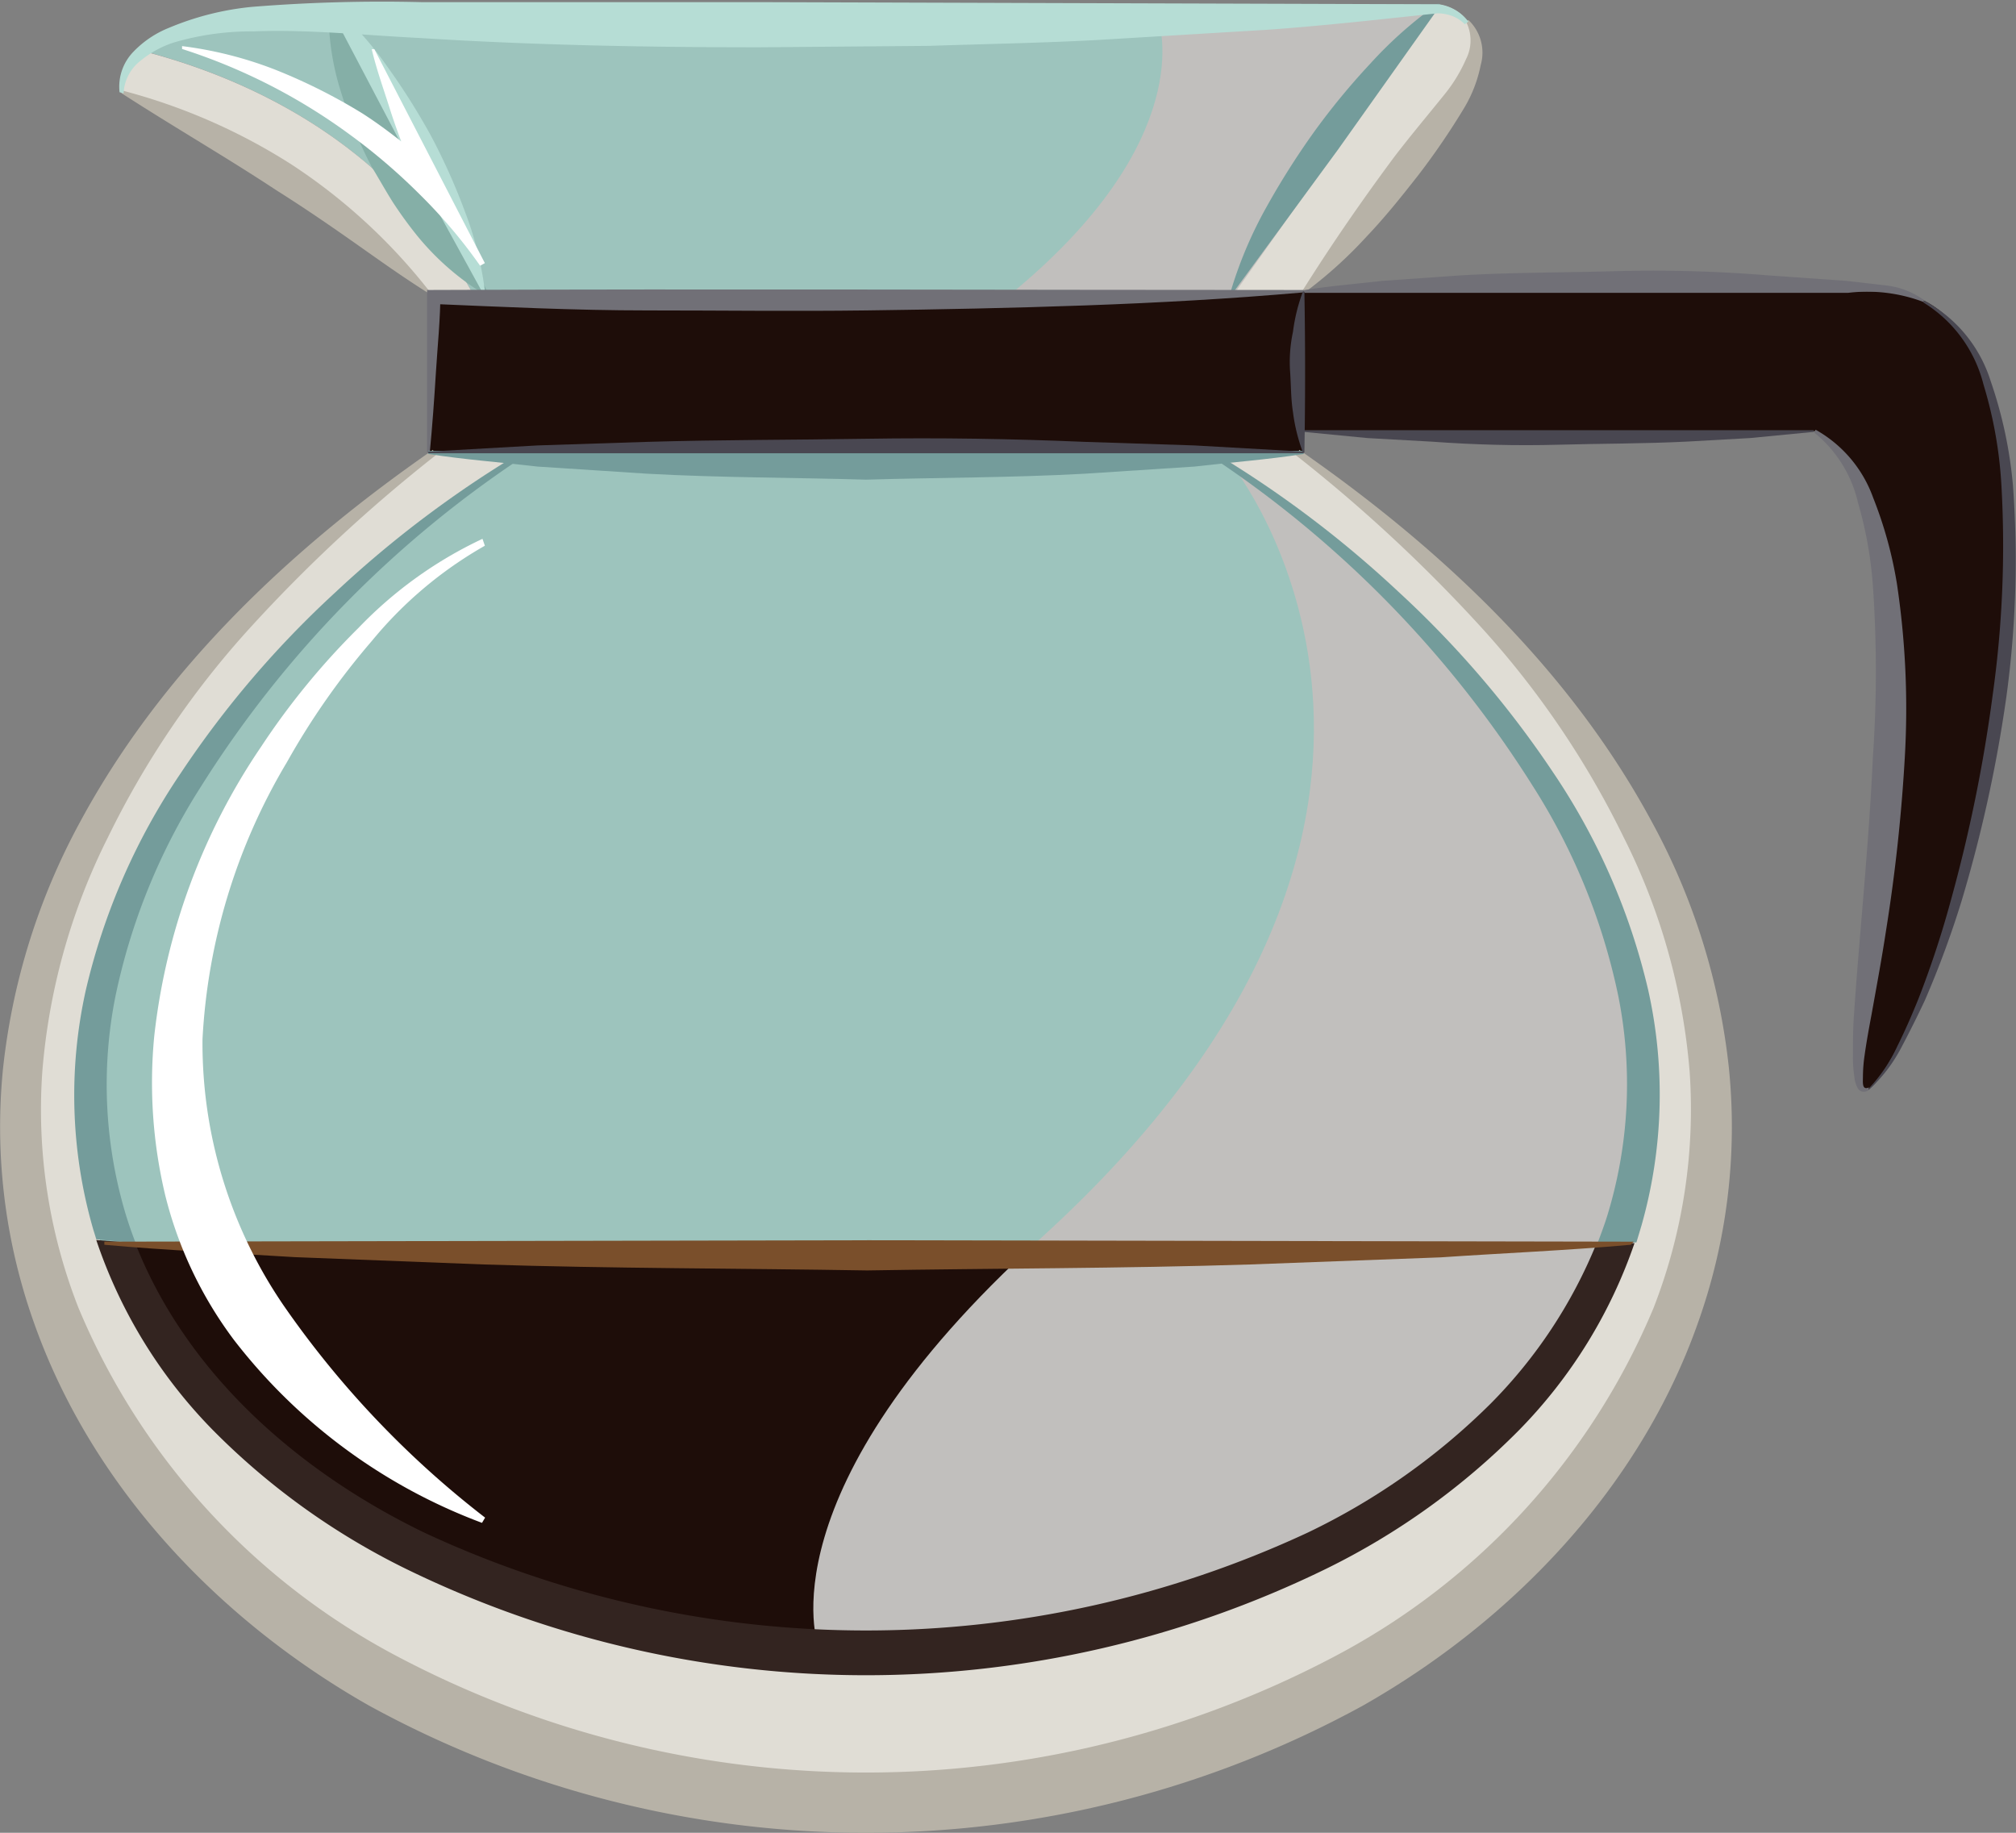 <svg xmlns="http://www.w3.org/2000/svg" viewBox="0 0 84.82 77.11"><rect x="0" y="0" width="84.82" height="77.11" fill="#808080" stroke="none"/><defs><style>.cls-1{isolation:isolate;}.cls-2{fill:#1e0d09;}.cls-3{fill:#9dc4bd;}.cls-4{fill:#e0ddd5;}.cls-5{mix-blend-mode:soft-light;}.cls-6{fill:#c1bfbd;}.cls-7{fill:#b7b2a7;}.cls-8{fill:#749c9b;}.cls-9{fill:#332420;}.cls-10{fill:#85afa7;}.cls-11{fill:#b6ddd5;}.cls-12{fill:#717077;}.cls-13{fill:#494751;}.cls-14{fill:#7a4f2b;}.cls-15{fill:#fff;}</style></defs><g class="cls-1"><g id="Coffee"><path class="cls-2" d="M312,135.78c9.06,0,4.3,26.37,0,32.88-3.71,5.64,3.43-22.81-2.85-27H287.64v-5.87Z" transform="translate(-232.79 -123.52)"/><path class="cls-3" d="M302.41,169.65a19.05,19.05,0,0,1-1,6.17H237.05a19,19,0,0,1-1-6.17c0-12.67,11.88-23.07,18.87-27.09h28.62C290.52,146.58,302.41,157,302.41,169.65Z" transform="translate(-232.79 -123.52)"/><path class="cls-4" d="M301.4,175.82a19.05,19.05,0,0,0,1-6.17c0-12.67-11.89-23.07-18.87-27.09h3.85c34.79,24.14,14.24,57.82-18.16,57.82s-53-33.68-18.16-57.82h3.85c-7,4-18.87,14.42-18.87,27.09a19,19,0,0,0,1,6.17c3.9,11.64,18.72,18,32.18,18S297.5,187.46,301.4,175.82Z" transform="translate(-232.79 -123.52)"/><path class="cls-2" d="M269.23,175.82H301.4c-3.9,11.64-18.72,18-32.17,18s-28.28-6.35-32.18-18Z" transform="translate(-232.79 -123.52)"/><path class="cls-4" d="M293.33,123.71s3.16.42,0,4.23a88.18,88.18,0,0,0-5.69,7.84h-3Z" transform="translate(-232.79 -123.52)"/><path class="cls-3" d="M293.33,123.71l-8.7,12.07H253.14l-6.48-12.07h46.67Z" transform="translate(-232.79 -123.52)"/><polygon class="cls-2" points="54.85 18.13 54.85 19.03 54.59 19.03 50.74 19.03 36.43 19.03 22.13 19.03 18.27 19.03 18.02 19.03 18.02 12.26 19.84 12.26 20.34 12.26 36.43 12.26 51.84 12.26 54.85 12.26 54.85 18.13"/><path class="cls-3" d="M246.66,123.71l6.48,12.07h-.51c-3.72-6.78-10.38-9.25-14-10.16C239.57,124.68,241.74,123.71,246.66,123.71Z" transform="translate(-232.79 -123.52)"/><path class="cls-4" d="M252.63,135.78h-1.82a24.9,24.9,0,0,0-12.89-8.4,2,2,0,0,1,.69-1.76C242.25,126.53,248.91,129,252.63,135.78Z" transform="translate(-232.79 -123.52)"/><g class="cls-5"><path class="cls-6" d="M284.63,136l8.7-12.27-11.79.69s1.74,5-6.36,11.58Z" transform="translate(-232.79 -123.52)"/></g><g class="cls-5"><path class="cls-6" d="M284.63,143.1s18.87,12.16,16.77,30.06-27,19.8-34.19,19.59c0,0-2.39-6.46,9.32-17.09C296.35,157.69,284.63,143.1,284.63,143.1Z" transform="translate(-232.79 -123.52)"/></g><path class="cls-7" d="M294.57,124.36a1.89,1.89,0,0,1,.52,1.89,5.66,5.66,0,0,1-.69,1.8,30.46,30.46,0,0,1-1.93,2.83c-.69.88-1.39,1.76-2.18,2.59a18.44,18.44,0,0,1-2.6,2.35l-.1-.07c1.21-1.93,2.51-3.81,3.87-5.64.69-.9,1.43-1.78,2.14-2.66a6.43,6.43,0,0,0,.87-1.44,1.73,1.73,0,0,0,0-1.58Z" transform="translate(-232.79 -123.52)"/><path class="cls-7" d="M250.76,135.82c-1.17-.74-2.19-1.48-3.23-2.21s-2.07-1.43-3.12-2.09c-2.09-1.38-4.23-2.61-6.51-4.08l0-.12a24.9,24.9,0,0,1,7.17,3.13,24.17,24.17,0,0,1,5.76,5.29Z" transform="translate(-232.79 -123.52)"/><path class="cls-8" d="M293.39,123.75l-4.31,6.07-4.4,6-.1-.07a17.47,17.47,0,0,1,1.49-3.51,32.9,32.9,0,0,1,2-3.16,29.72,29.72,0,0,1,2.37-2.88,17.43,17.43,0,0,1,2.86-2.53Z" transform="translate(-232.79 -123.52)"/><path class="cls-8" d="M236.84,175.66c-.05-.18-.11-.35-.16-.53a20.32,20.32,0,0,1-.28-9.95,27.33,27.33,0,0,1,4-9.14,41.62,41.62,0,0,1,6.49-7.59,45.81,45.81,0,0,1,8-6l.09.17a45.92,45.92,0,0,0-13.74,14,26.36,26.36,0,0,0-3.6,8.85,19,19,0,0,0,.47,9.24q.18.57.39,1.11Z" transform="translate(-232.79 -123.52)"/><path class="cls-9" d="M301.56,175.82a20.89,20.89,0,0,1-4.86,7.87,30,30,0,0,1-8.11,5.83,44.09,44.09,0,0,1-38.73,0,30,30,0,0,1-8.11-5.83,20.89,20.89,0,0,1-4.91-8l1.64.13c2.14,5.45,6.81,9.59,12.16,12.18a44,44,0,0,0,37.17,0,28.15,28.15,0,0,0,7.7-5.43,20.51,20.51,0,0,0,4.44-6.71Z" transform="translate(-232.79 -123.52)"/><path class="cls-8" d="M300,175.83c.14-.37.28-.74.4-1.12a18.86,18.86,0,0,0,.48-9.27,26.36,26.36,0,0,0-3.6-8.85,46,46,0,0,0-13.74-14l.09-.17a45.81,45.81,0,0,1,8,6,42.07,42.07,0,0,1,6.5,7.59,27.51,27.51,0,0,1,4,9.14,20.16,20.16,0,0,1-.28,9.94l-.21.7Z" transform="translate(-232.79 -123.52)"/><path class="cls-10" d="M253.05,135.83a11.11,11.11,0,0,1-2.73-2.42,17.3,17.3,0,0,1-1-1.38c-.31-.49-.59-1-.88-1.47a18.26,18.26,0,0,1-1.31-3.19,11,11,0,0,1-.51-3.61l.17-.1c1.15,2,2.22,4,3.32,6s2.15,4,3.16,6.08Z" transform="translate(-232.79 -123.52)"/><path class="cls-11" d="M253.08,135.81l-3.29-6-3.19-6.07.11-.06a14.5,14.5,0,0,1,2.36,2.62,28.49,28.49,0,0,1,1.84,2.91,26,26,0,0,1,1.41,3.13,14.46,14.46,0,0,1,.87,3.41Z" transform="translate(-232.79 -123.52)"/><path class="cls-7" d="M287.46,142.45c5.92,4.11,11.37,9.22,14.83,15.65a27.75,27.75,0,0,1,3.24,10.35,24.56,24.56,0,0,1-1.31,10.75c-2.44,6.91-7.8,12.51-14.09,16.08a43.52,43.52,0,0,1-41.81,0c-6.29-3.57-11.64-9.17-14.09-16.08a24.56,24.56,0,0,1-1.31-10.75,27.94,27.94,0,0,1,3.24-10.35c3.47-6.43,8.91-11.54,14.84-15.65l.14.21a64.53,64.53,0,0,0-7.88,7.33,37.51,37.51,0,0,0-5.92,8.74,26.69,26.69,0,0,0-2.77,9.88,22.82,22.82,0,0,0,1.52,9.93,29.38,29.38,0,0,0,13.42,14.67,42.23,42.23,0,0,0,39.43,0,29.36,29.36,0,0,0,13.42-14.66,23,23,0,0,0,1.52-9.93,26.7,26.7,0,0,0-2.78-9.88,37.68,37.68,0,0,0-5.91-8.74,64.53,64.53,0,0,0-7.88-7.33Z" transform="translate(-232.79 -123.52)"/><path class="cls-12" d="M250.76,142.56v-6.84h.06c12.28-.05,24.55,0,36.83,0v.1c-3.07.27-6.14.44-9.21.55s-6.14.17-9.2.21-6.14,0-9.21,0-6.14-.15-9.21-.28l.5-.5c0,1.13-.12,2.26-.19,3.39s-.15,2.26-.26,3.39Z" transform="translate(-232.79 -123.52)"/><path class="cls-8" d="M287.64,142.62c-1.54.24-3.07.35-4.6.53l-4.61.3c-3.07.17-6.14.16-9.2.25-3.07-.09-6.14-.08-9.21-.25l-4.61-.3c-1.53-.18-3.06-.29-4.6-.53v-.13l18.42-.06,18.41.06Z" transform="translate(-232.79 -123.52)"/><path class="cls-13" d="M287.64,142.59H250.81v-.07l4.6-.26,4.61-.15c3.07-.09,6.14-.08,9.21-.13s6.13,0,9.2.13l4.61.15,4.6.26Z" transform="translate(-232.79 -123.52)"/><path class="cls-14" d="M301.4,175.89c-2.68.24-5.36.35-8,.53l-8.05.3c-5.36.17-10.72.16-16.08.25-5.37-.09-10.73-.08-16.09-.25l-8-.31c-2.68-.17-5.36-.28-8-.52v-.13l32.18-.06,32.17.06Z" transform="translate(-232.79 -123.52)"/><path class="cls-13" d="M309.1,141.69l-2.68.26-2.68.15c-1.79.09-3.58.08-5.37.13s-3.58,0-5.36-.13l-2.69-.15-2.68-.26v-.07q10.73,0,21.46,0Z" transform="translate(-232.79 -123.52)"/><path class="cls-12" d="M311.4,169.39a.36.36,0,0,1-.25.06.3.3,0,0,1-.21-.17,1.22,1.22,0,0,1-.13-.45,5.49,5.49,0,0,1-.06-.91c0-.6,0-1.2.05-1.8.08-1.2.18-2.39.28-3.59.2-2.39.4-4.78.51-7.18a52,52,0,0,0,0-7.17,16.77,16.77,0,0,0-.63-3.52,5.32,5.32,0,0,0-1.85-2.95l.07-.11a5.34,5.34,0,0,1,2.42,2.86,17.32,17.32,0,0,1,1,3.62,35.41,35.41,0,0,1,.33,7.33,71.9,71.9,0,0,1-.78,7.21c-.18,1.19-.4,2.37-.61,3.54-.11.59-.22,1.18-.3,1.76a6.38,6.38,0,0,0-.07.87c0,.27-.05.61.25.48Z" transform="translate(-232.79 -123.52)"/><path class="cls-13" d="M313.73,136.16a5.8,5.8,0,0,1,2.81,3.38,18.42,18.42,0,0,1,.94,4.38,42.49,42.49,0,0,1-.27,8.88,58.16,58.16,0,0,1-1.9,8.66,40.64,40.64,0,0,1-1.54,4.16q-.47,1-1,2a6.44,6.44,0,0,1-1.36,1.76l0-.06a6.56,6.56,0,0,0,1.21-1.79c.33-.66.62-1.33.89-2a40.65,40.65,0,0,0,1.37-4.17,63.47,63.47,0,0,0,1.75-8.61A45.05,45.05,0,0,0,317,144a18,18,0,0,0-.76-4.31,5.67,5.67,0,0,0-2.52-3.44Z" transform="translate(-232.79 -123.52)"/><path class="cls-12" d="M287.64,135.73c1.09-.18,2.18-.26,3.27-.39l3.26-.23c2.18-.13,4.36-.12,6.54-.18s4.35,0,6.53.18l3.27.23,1.64.19a3.36,3.36,0,0,1,1.58.61l0,.09a6.68,6.68,0,0,0-3.18-.39h-3.27l-6.53,0-13.07,0Z" transform="translate(-232.79 -123.52)"/><path class="cls-11" d="M237.82,127.4a2.11,2.11,0,0,1,.59-1.71,4.27,4.27,0,0,1,1.49-1,12,12,0,0,1,3.48-.88,68.1,68.1,0,0,1,7.14-.2l14.27,0,28.54.09h0a1.88,1.88,0,0,1,1.24.73l-.15.11a1.48,1.48,0,0,0-.54-.35,1.86,1.86,0,0,0-.6-.11h0c-2.38.25-4.75.52-7.13.69l-7.14.43c-2.38.13-4.76.17-7.14.25l-7.13.06c-4.76,0-9.51-.09-14.27-.39-2.39-.12-4.77-.37-7-.28a11.62,11.62,0,0,0-3.34.46,4.25,4.25,0,0,0-1.42.77,1.84,1.84,0,0,0-.72,1.38Z" transform="translate(-232.79 -123.52)"/><path class="cls-13" d="M287.67,135.78q.06,3.39,0,6.78h-.06a7.54,7.54,0,0,1-.42-1.7c-.09-.56-.08-1.13-.12-1.69s0-1.13.12-1.69a7.54,7.54,0,0,1,.42-1.7Z" transform="translate(-232.79 -123.52)"/><path class="cls-15" d="M253.19,146.48a17,17,0,0,0-4.75,4,31.08,31.08,0,0,0-3.58,5.11,25.29,25.29,0,0,0-3.55,11.65,19.54,19.54,0,0,0,3.41,11.2,40.12,40.12,0,0,0,8.48,8.93l-.13.22a23.6,23.6,0,0,1-10.44-7.7,16.94,16.94,0,0,1-2.89-6.09,20.42,20.42,0,0,1-.46-6.69,26.9,26.9,0,0,1,4.5-12.18,31.15,31.15,0,0,1,4.1-5,17.54,17.54,0,0,1,5.21-3.74Z" transform="translate(-232.79 -123.52)"/><path class="cls-15" d="M248.54,125.59l-.11,0c.2.85.49,1.65.75,2.47.15.48.32.95.49,1.41-.52-.41-1.06-.81-1.62-1.17a23.65,23.65,0,0,0-3.66-1.84,16.3,16.3,0,0,0-3.94-1l0,.12a24.55,24.55,0,0,1,7,3.56,25.1,25.1,0,0,1,3,2.56,21.75,21.75,0,0,1,2.54,3l.2-.11Z" transform="translate(-232.79 -123.52)"/></g></g></svg>